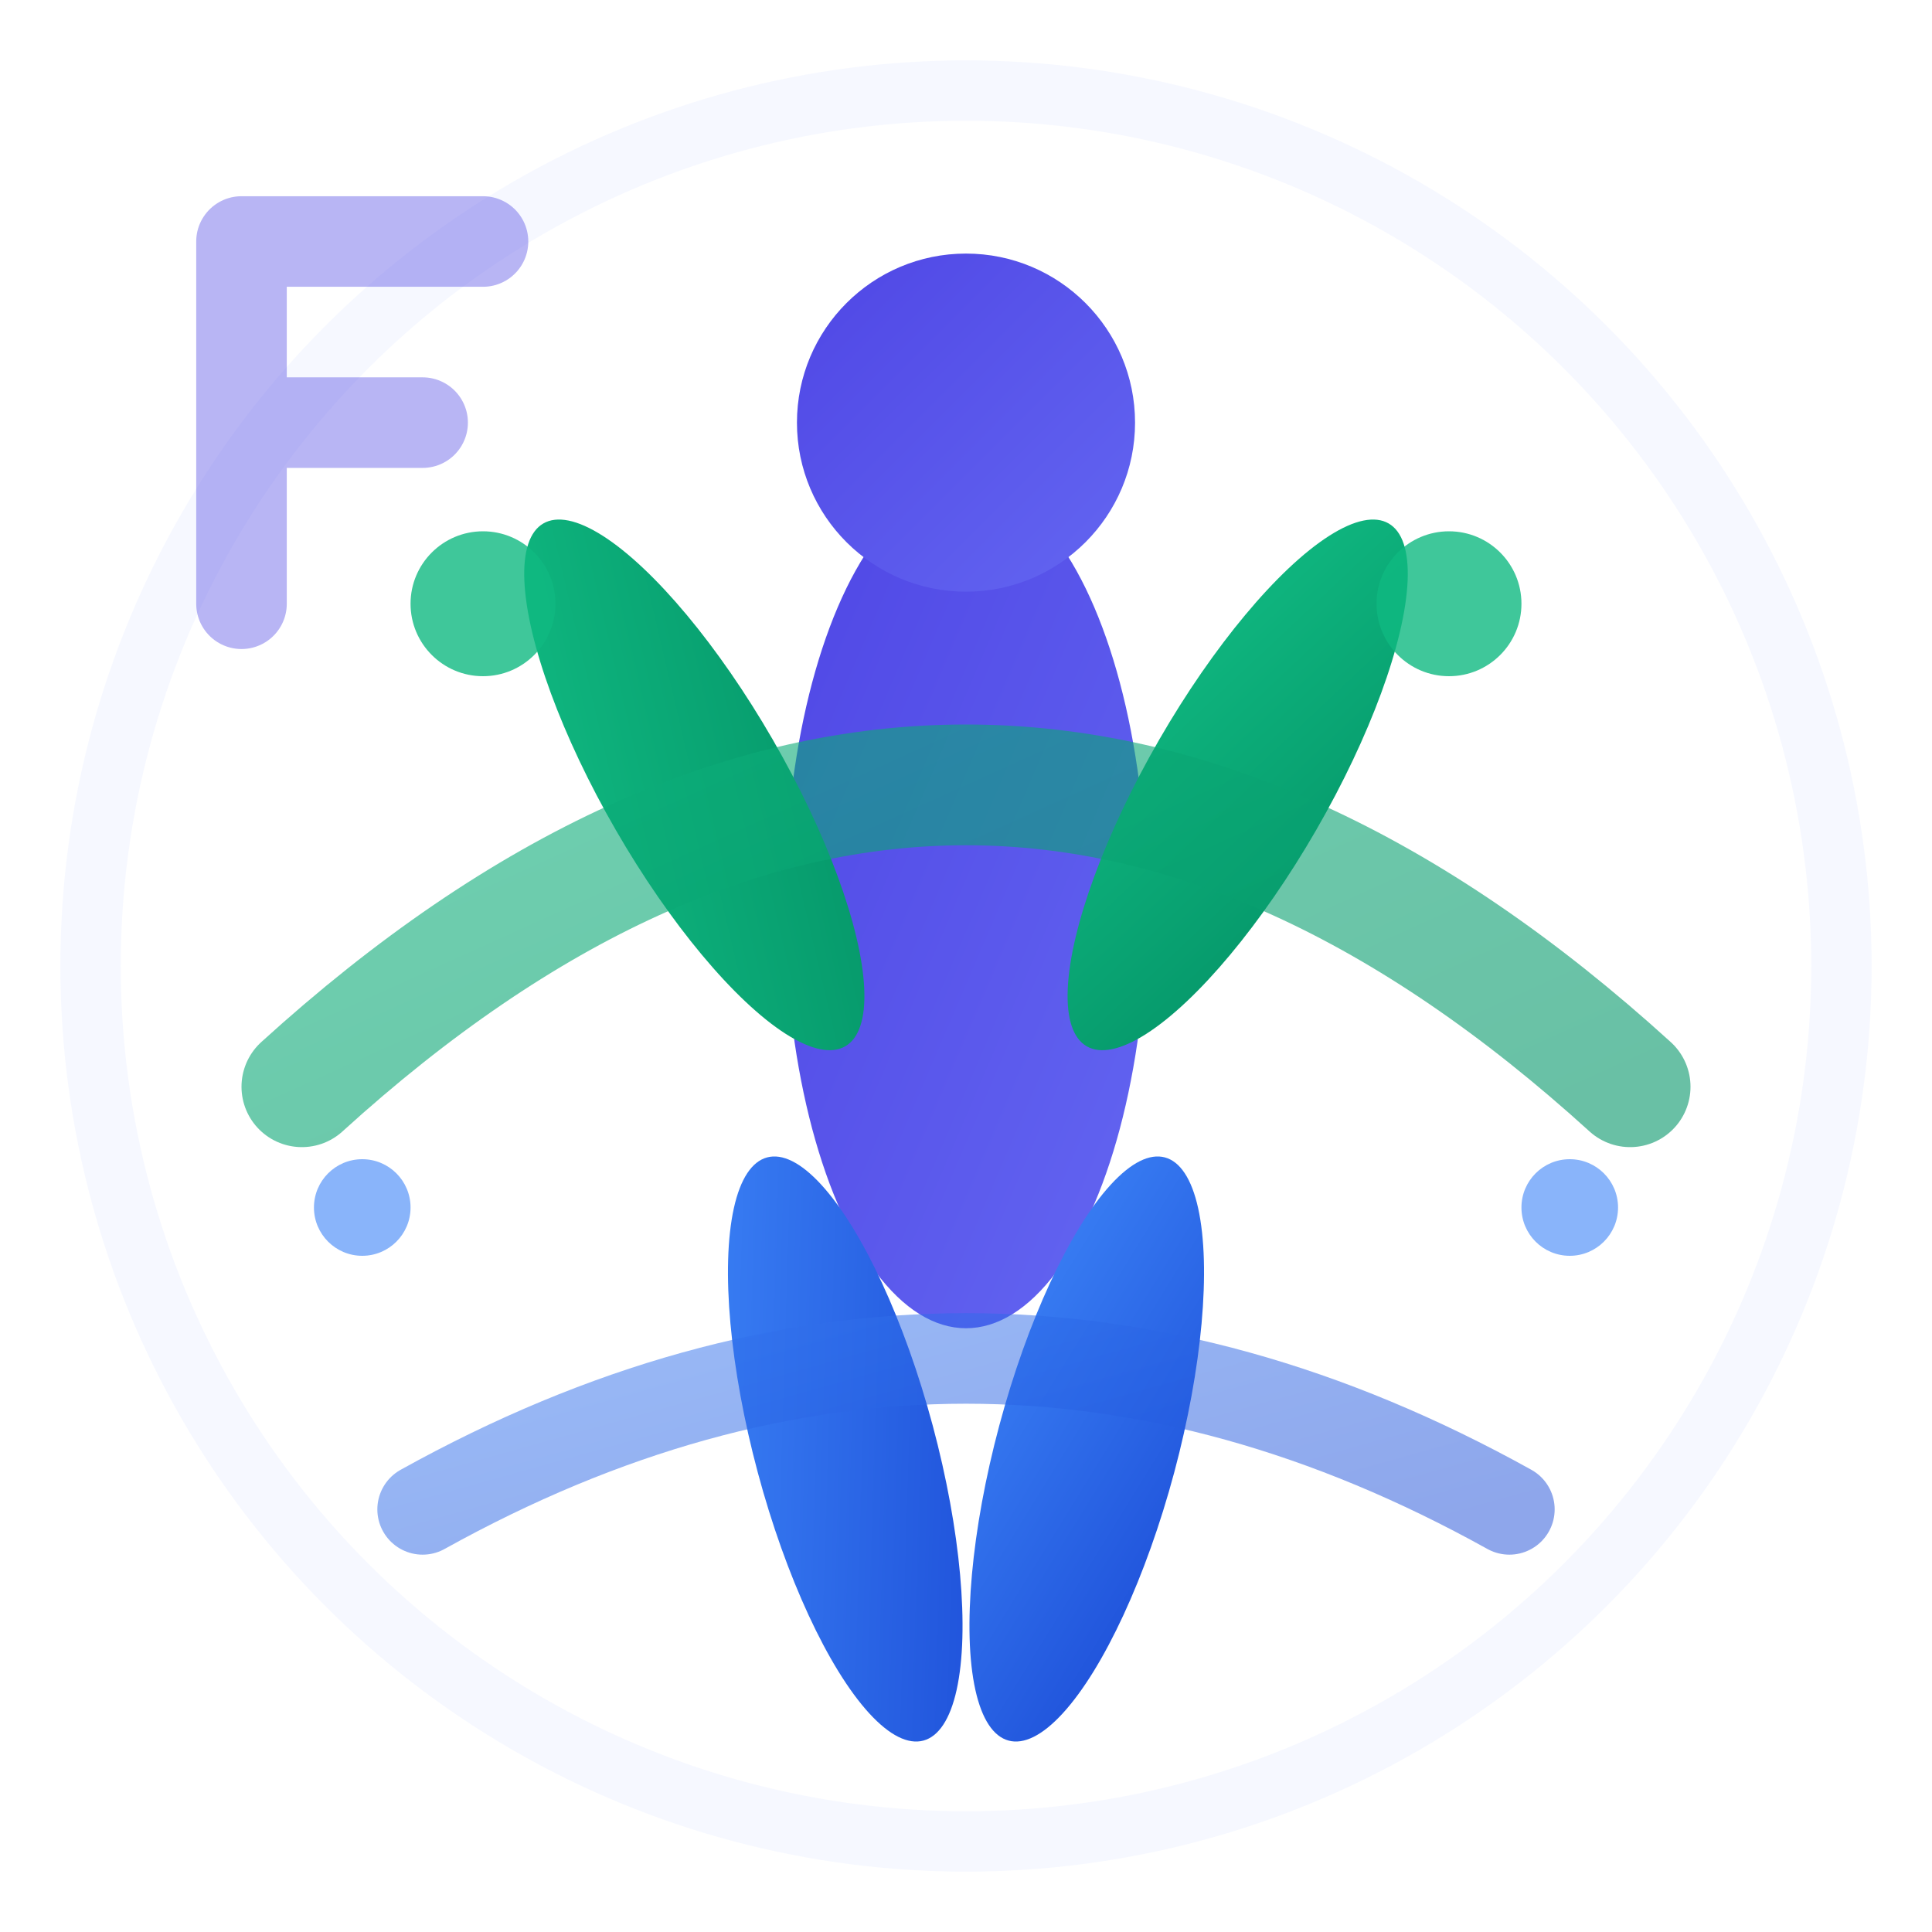 <svg xmlns="http://www.w3.org/2000/svg" viewBox="0 0 32 32" width="32" height="32">
  <defs>
    <!-- Градієнт для основної фігури -->
    <linearGradient id="primaryGradient" x1="0%" y1="0%" x2="100%" y2="100%">
      <stop offset="0%" style="stop-color:#4f46e5;stop-opacity:1" />
      <stop offset="100%" style="stop-color:#6366f1;stop-opacity:1" />
    </linearGradient>
    
    <!-- Градієнт для елементів руху -->
    <linearGradient id="motionGradient" x1="0%" y1="0%" x2="100%" y2="100%">
      <stop offset="0%" style="stop-color:#10b981;stop-opacity:1" />
      <stop offset="100%" style="stop-color:#059669;stop-opacity:1" />
    </linearGradient>
    
    <!-- Градієнт для акцентів -->
    <linearGradient id="accentGradient" x1="0%" y1="0%" x2="100%" y2="100%">
      <stop offset="0%" style="stop-color:#3b82f6;stop-opacity:1" />
      <stop offset="100%" style="stop-color:#1d4ed8;stop-opacity:1" />
    </linearGradient>
  </defs>
  
  <!-- Фоновий круг для стабільності -->
  <circle cx="16" cy="16" r="14.5" fill="none" stroke="#e0e7ff" stroke-width="1" opacity="0.3"/>
  
  <!-- Центральна фігура людини -->
  <!-- Тулуб -->
  <ellipse cx="16" cy="15" rx="3" ry="7" fill="url(#primaryGradient)"/>
  
  <!-- Голова -->
  <circle cx="16" cy="7" r="2.8" fill="url(#primaryGradient)"/>
  
  <!-- Ліва рука в русі -->
  <ellipse cx="11.5" cy="13" rx="1.5" ry="5" fill="url(#motionGradient)" transform="rotate(-30 11.5 13)"/>
  
  <!-- Права рука в русі -->
  <ellipse cx="20.5" cy="13" rx="1.5" ry="5" fill="url(#motionGradient)" transform="rotate(30 20.5 13)"/>
  
  <!-- Ліва нога -->
  <ellipse cx="14" cy="24" rx="1.5" ry="5" fill="url(#accentGradient)" transform="rotate(-15 14 24)"/>
  
  <!-- Права нога -->
  <ellipse cx="18" cy="24" rx="1.5" ry="5" fill="url(#accentGradient)" transform="rotate(15 18 24)"/>
  
  <!-- Дуги руху навколо фігури -->
  <path d="M 5 18 Q 16 8 27 18" fill="none" stroke="url(#motionGradient)" stroke-width="2" opacity="0.6" stroke-linecap="round"/>
  <path d="M 7 25 Q 16 20 25 25" fill="none" stroke="url(#accentGradient)" stroke-width="1.5" opacity="0.5" stroke-linecap="round"/>
  
  <!-- Енергетичні точки -->
  <circle cx="8" cy="10" r="1.2" fill="#10b981" opacity="0.8"/>
  <circle cx="24" cy="10" r="1.2" fill="#10b981" opacity="0.8"/>
  <circle cx="6" cy="20" r="0.8" fill="#3b82f6" opacity="0.6"/>
  <circle cx="26" cy="20" r="0.8" fill="#3b82f6" opacity="0.6"/>
  
  <!-- Символ "F" інтегрований у дизайн (ледь помітний) -->
  <path d="M 4 4 L 4 10 M 4 4 L 8 4 M 4 7 L 7 7" stroke="#4f46e5" stroke-width="1.5" opacity="0.4" stroke-linecap="round"/>
</svg>